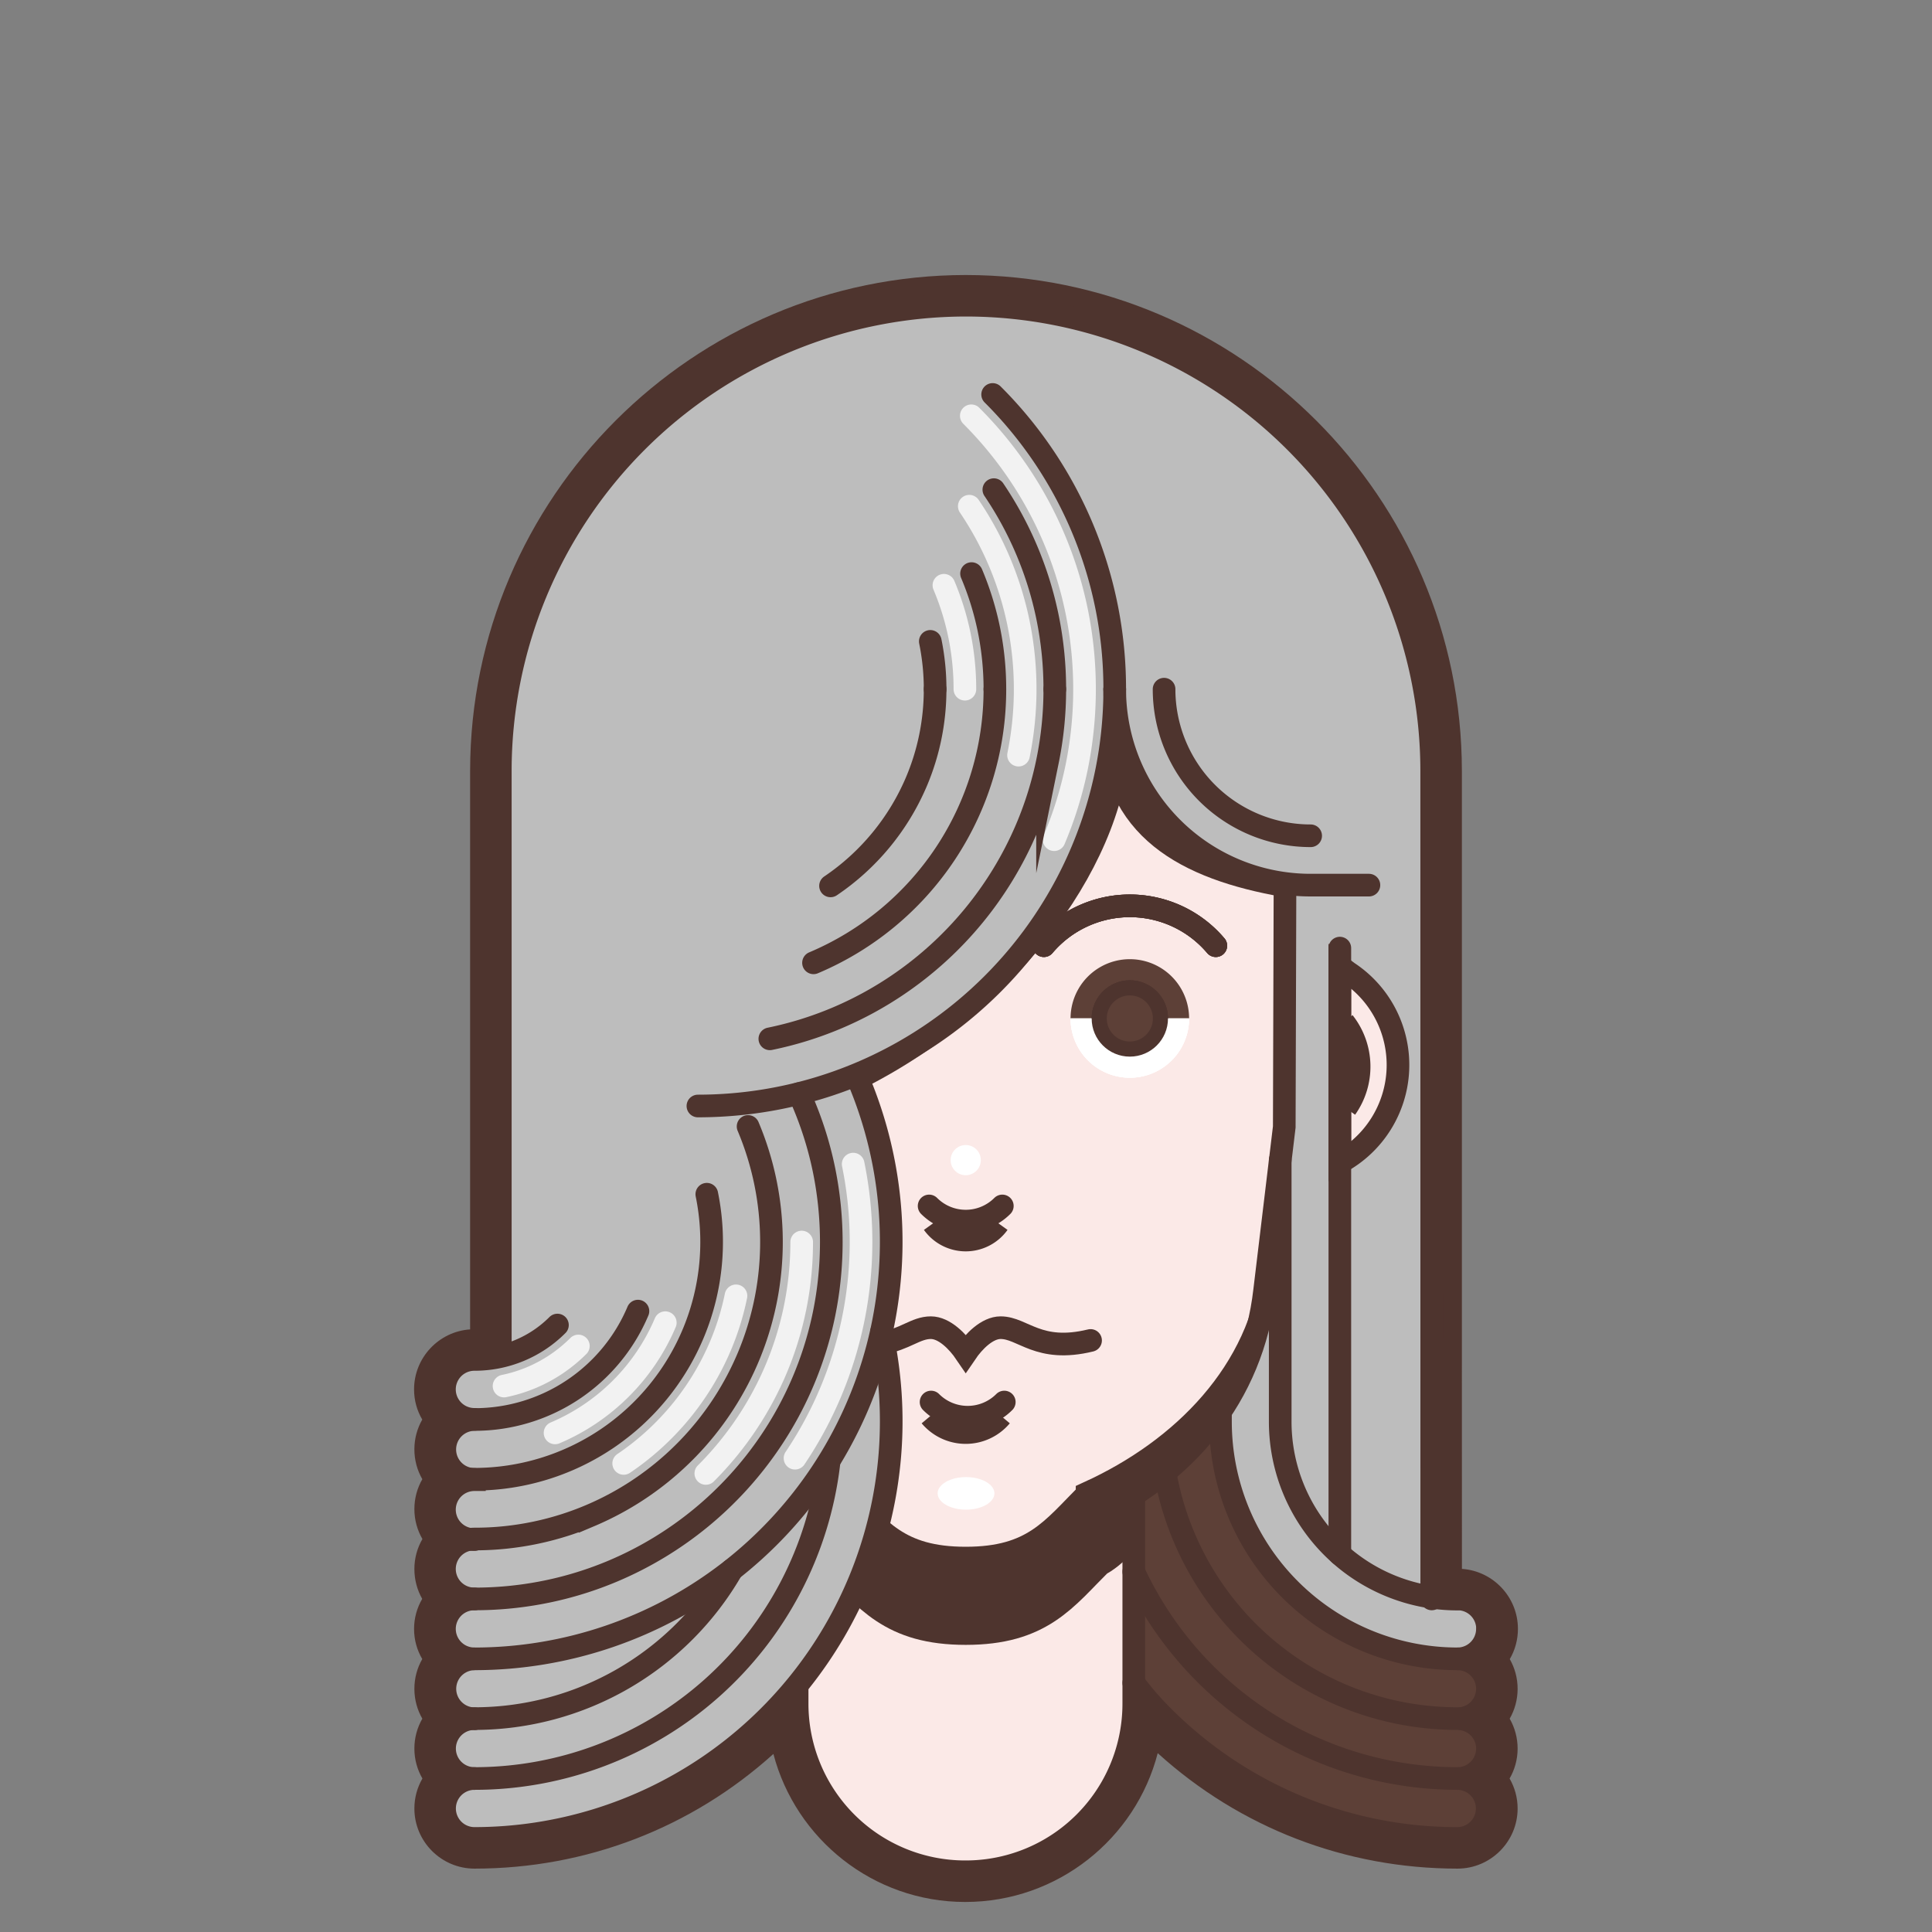 <?xml version="1.0" encoding="utf-8"?><!-- Uploaded to: SVG Repo, www.svgrepo.com, Generator: SVG Repo Mixer Tools -->
<svg width="800px" height="800px" viewBox="0 0 512 512" xmlns="http://www.w3.org/2000/svg" xmlns:xlink="http://www.w3.org/1999/xlink">
  <rect x="0" y="0" width="512" height="512" fill="#808080" stroke="none"/>
  <defs>
    <clipPath id="clip-Artboard_8">
      <rect width="512" height="512"/>
    </clipPath>
  </defs>
  <g id="Artboard_8" data-name="Artboard 8" clip-path="url(#clip-Artboard_8)">
    <g id="women" transform="translate(-3864)">
      <g id="Group_34" data-name="Group 34">
        <g id="skin-dark">
          <path id="Path_84" data-name="Path 84" d="M4164.47,396.179c17.685-11.91,30.2-28.243,33.944-49.777.035-.205.068-.411.1-.617.083-.5.164-1.005.237-1.512.113-.794.22-1.591.31-2.393,0,0,2.183-19.28,3.983-32.6.747-6.116,1.3-10.636,1.3-10.636l.259-31.7-.06-29.376h-.009l-.648-3.957a54.781,54.781,0,0,1-44.479-50.6,110.573,110.573,0,0,1-68.153,101.7l.249,1.449a111.044,111.044,0,0,1,6.042,67.1,114.108,114.108,0,0,1,2.638,23.489,109.993,109.993,0,0,1-24.934,69.9V451.5a44.536,44.536,0,0,0,44.536,44.537h0a44.658,44.658,0,0,0,44.678-44.537v-5.539h0Z" fill="#8d6e63"/>
          <path id="Path_85" data-name="Path 85" d="M4219.073,307.266V257.079l.849.631a29.362,29.362,0,0,1-.848,49.556Z" fill="#8d6e63"/>
        </g>
        <g id="skin-tanned">
          <path id="Path_86" data-name="Path 86" d="M4164.47,396.179c17.685-11.91,30.2-28.243,33.944-49.777.035-.205.068-.411.1-.617.083-.5.164-1.005.237-1.512.113-.794.22-1.591.31-2.393,0,0,2.183-19.28,3.983-32.6.747-6.116,1.3-10.636,1.3-10.636l.259-31.7-.06-29.376h-.009l-.648-3.957a54.781,54.781,0,0,1-44.479-50.6,110.573,110.573,0,0,1-68.153,101.7l.249,1.449a111.044,111.044,0,0,1,6.042,67.1,114.108,114.108,0,0,1,2.638,23.489,109.993,109.993,0,0,1-24.934,69.9V451.5a44.536,44.536,0,0,0,44.536,44.537h0a44.658,44.658,0,0,0,44.678-44.537v-5.539h0Z" fill="#ffccbc"/>
          <path id="Path_87" data-name="Path 87" d="M4219.073,307.266V257.079l.849.631a29.362,29.362,0,0,1-.848,49.556Z" fill="#ffccbc"/>
        </g>
        <g id="skin-light">
          <g id="Group_22" data-name="Group 22">
            <path id="Path_88" data-name="Path 88" d="M4164.47,396.179c17.685-11.91,30.2-28.243,33.944-49.777.035-.205.068-.411.1-.617.083-.5.164-1.005.237-1.512.113-.794.22-1.591.31-2.393,0,0,2.183-19.28,3.983-32.6.747-6.116,1.3-10.636,1.3-10.636l.259-31.7-.06-29.376h-.009l-.648-3.957a54.781,54.781,0,0,1-44.479-50.6,110.573,110.573,0,0,1-68.153,101.7l.249,1.449a111.044,111.044,0,0,1,6.042,67.1,114.108,114.108,0,0,1,2.638,23.489,109.993,109.993,0,0,1-24.934,69.9V451.5a44.536,44.536,0,0,0,44.536,44.537h0a44.658,44.658,0,0,0,44.678-44.537v-5.539h0Z" fill="#f5e0cd"/>
            <path id="Path_89" data-name="Path 89" d="M4219.073,307.266V257.079l.849.631a29.362,29.362,0,0,1-.848,49.556Z" fill="#f5e0cd"/>
          </g>
          <g id="Group_23" data-name="Group 23">
            <path id="Path_90" data-name="Path 90" d="M4164.47,396.179c17.685-11.91,30.2-28.243,33.944-49.777.035-.205.068-.411.1-.617.083-.5.164-1.005.237-1.512.113-.794.22-1.591.31-2.393,0,0,2.183-19.28,3.983-32.6.747-6.116,1.3-10.636,1.3-10.636l.259-31.7-.06-29.376h-.009l-.648-3.957a54.781,54.781,0,0,1-44.479-50.6,110.573,110.573,0,0,1-68.153,101.7l.249,1.449a111.044,111.044,0,0,1,6.042,67.1,114.108,114.108,0,0,1,2.638,23.489,109.993,109.993,0,0,1-24.934,69.9V451.5a44.536,44.536,0,0,0,44.536,44.537h0a44.658,44.658,0,0,0,44.678-44.537v-5.539h0Z" fill="#fbe9e7"/>
            <path id="Path_91" data-name="Path 91" d="M4219.073,307.266V257.079l.849.631a29.362,29.362,0,0,1-.848,49.556Z" fill="#fbe9e7"/>
          </g>
        </g>
        <g id="shadows_highlights" data-name="shadows/highlights">
          <g id="Group_24" data-name="Group 24">
            <path id="Path_92" data-name="Path 92" d="M4091.255,284.709c40.673-20.533,68.158-59.566,68.158-90.068,0-.778-.014-1.553-.03-2.327l-.08-.52c0,27,19.531,37.431,45.233,41.945" fill="none" stroke="#4e342e" stroke-miterlimit="10" stroke-width="8" style="mix-blend-mode: soft-light;isolation: isolate"/>
            <path id="Path_93" data-name="Path 93" d="M4202.152,335.88c-3.193,28.29-24.192,49.1-49.064,60.484l0,.011c-9.578,9.578-14.848,17.532-33.165,17.532s-23.587-7.954-33.166-17.532l0-.02c-24.862-11.391-45.853-32.192-49.045-60.475" fill="none" stroke="#4e342e" stroke-miterlimit="10" stroke-width="8" style="mix-blend-mode: soft-light;isolation: isolate"/>
            <path id="Path_94" data-name="Path 94" d="M4164.5,402.088c-3.671,2.38-7.493,7.482-11.411,9.276l0,.011c-9.578,9.578-14.848,17.532-33.165,17.532s-23.587-7.954-33.166-17.532l0-.02c-4.09-1.874-8.074-7.083-11.892-9.593" fill="none" stroke="#4e342e" stroke-miterlimit="10" stroke-width="14" style="mix-blend-mode: soft-light;isolation: isolate"/>
            <path id="Path_95" data-name="Path 95" d="M4127.759,323.605a9.64,9.64,0,0,1-15.662,0" fill="none" stroke="#4e342e" stroke-miterlimit="10" stroke-width="8" style="mix-blend-mode: soft-light;isolation: isolate"/>
            <path id="Path_96" data-name="Path 96" d="M4128.543,374.623a11.245,11.245,0,0,1-17.23,0" fill="none" stroke="#4e342e" stroke-miterlimit="10" stroke-width="8" style="mix-blend-mode: soft-light;isolation: isolate"/>
            <path id="Path_97" data-name="Path 97" d="M4219.3,271.5a18.017,18.017,0,0,1,.557,21.6" fill="none" stroke="#4e342e" stroke-miterlimit="10" stroke-width="8" style="mix-blend-mode: soft-light;isolation: isolate"/>
          </g>
          <circle id="Ellipse_29" data-name="Ellipse 29" cx="4" cy="4" r="4" transform="translate(4115.928 303.446)" fill="#ffffff" style="mix-blend-mode: soft-light;isolation: isolate"/>
          <ellipse id="Ellipse_30" data-name="Ellipse 30" cx="7.524" cy="4.314" rx="7.524" ry="4.314" transform="translate(4112.484 391.444)" fill="#ffffff" style="mix-blend-mode: soft-light;isolation: isolate"/>
        </g>
        <g id="Group_25" data-name="Group 25" style="mix-blend-mode: soft-light;isolation: isolate">
          <path id="Path_98" data-name="Path 98" d="M4147.709,269.9a15.707,15.707,0,0,1,31.414,0Z" fill="#5d4037"/>
          <path id="Path_99" data-name="Path 99" d="M4060.732,269.9a15.708,15.708,0,0,1,31.415,0Z" fill="#5d4037"/>
        </g>
        <g id="eyes-green_blue" data-name="eyes-green/blue">
          <g id="Group_26" data-name="Group 26">
            <path id="Path_100" data-name="Path 100" d="M4147.709,269.9a15.707,15.707,0,1,0,31.414,0Z" fill="#ffffff"/>
            <path id="Path_101" data-name="Path 101" d="M4060.732,269.9a15.708,15.708,0,1,0,31.415,0Z" fill="#ffffff"/>
          </g>
          <circle id="Ellipse_31" data-name="Ellipse 31" cx="8.113" cy="8.113" r="8.113" transform="translate(4155.303 261.792)" fill="#00bcd4"/>
          <circle id="Ellipse_32" data-name="Ellipse 32" cx="8.113" cy="8.113" r="8.113" transform="translate(4068.327 261.792)" fill="#00bcd4"/>
          <g id="Group_27" data-name="Group 27">
            <circle id="Ellipse_33" data-name="Ellipse 33" cx="8.113" cy="8.113" r="8.113" transform="translate(4155.303 261.792)" fill="none" stroke="#4e342e" stroke-linecap="round" stroke-linejoin="round" stroke-width="4"/>
            <circle id="Ellipse_34" data-name="Ellipse 34" cx="8.113" cy="8.113" r="8.113" transform="translate(4068.327 261.792)" fill="none" stroke="#4e342e" stroke-linecap="round" stroke-linejoin="round" stroke-width="4"/>
            <path id="Path_102" data-name="Path 102" d="M4099.222,250.616a29.852,29.852,0,0,0-45.565,0" fill="none" stroke="#4e342e" stroke-linecap="round" stroke-linejoin="round" stroke-width="6"/>
            <path id="Path_103" data-name="Path 103" d="M4186.2,250.616a29.852,29.852,0,0,0-45.564,0" fill="none" stroke="#4e342e" stroke-linecap="round" stroke-linejoin="round" stroke-width="6"/>
          </g>
        </g>
        <g id="eyes-brown">
          <g id="Group_28" data-name="Group 28">
            <path id="Path_104" data-name="Path 104" d="M4147.709,269.9a15.707,15.707,0,1,0,31.414,0Z" fill="#ffffff"/>
            <path id="Path_105" data-name="Path 105" d="M4060.732,269.9a15.708,15.708,0,1,0,31.415,0Z" fill="#ffffff"/>
          </g>
          <circle id="Ellipse_35" data-name="Ellipse 35" cx="8.113" cy="8.113" r="8.113" transform="translate(4155.303 261.792)" fill="#795548"/>
          <circle id="Ellipse_36" data-name="Ellipse 36" cx="8.113" cy="8.113" r="8.113" transform="translate(4068.327 261.792)" fill="#795548"/>
          <g id="Group_29" data-name="Group 29">
            <circle id="Ellipse_37" data-name="Ellipse 37" cx="8.113" cy="8.113" r="8.113" transform="translate(4155.303 261.792)" fill="none" stroke="#4e342e" stroke-linecap="round" stroke-linejoin="round" stroke-width="4"/>
            <circle id="Ellipse_38" data-name="Ellipse 38" cx="8.113" cy="8.113" r="8.113" transform="translate(4068.327 261.792)" fill="none" stroke="#4e342e" stroke-linecap="round" stroke-linejoin="round" stroke-width="4"/>
            <path id="Path_106" data-name="Path 106" d="M4099.222,250.616a29.852,29.852,0,0,0-45.565,0" fill="none" stroke="#4e342e" stroke-linecap="round" stroke-linejoin="round" stroke-width="6"/>
            <path id="Path_107" data-name="Path 107" d="M4186.2,250.616a29.852,29.852,0,0,0-45.564,0" fill="none" stroke="#4e342e" stroke-linecap="round" stroke-linejoin="round" stroke-width="6"/>
          </g>
        </g>
        <g id="eyes-dark">
          <g id="Group_30" data-name="Group 30">
            <path id="Path_108" data-name="Path 108" d="M4147.709,269.9a15.707,15.707,0,1,0,31.414,0Z" fill="#ffffff"/>
            <path id="Path_109" data-name="Path 109" d="M4060.732,269.9a15.708,15.708,0,1,0,31.415,0Z" fill="#ffffff"/>
          </g>
          <circle id="Ellipse_39" data-name="Ellipse 39" cx="8.113" cy="8.113" r="8.113" transform="translate(4155.303 261.792)" fill="#5d4037"/>
          <circle id="Ellipse_40" data-name="Ellipse 40" cx="8.113" cy="8.113" r="8.113" transform="translate(4068.327 261.792)" fill="#5d4037"/>
          <g id="Group_31" data-name="Group 31">
            <circle id="Ellipse_41" data-name="Ellipse 41" cx="8.113" cy="8.113" r="8.113" transform="translate(4155.303 261.792)" fill="none" stroke="#4e342e" stroke-linecap="round" stroke-linejoin="round" stroke-width="4"/>
            <circle id="Ellipse_42" data-name="Ellipse 42" cx="8.113" cy="8.113" r="8.113" transform="translate(4068.327 261.792)" fill="none" stroke="#4e342e" stroke-linecap="round" stroke-linejoin="round" stroke-width="4"/>
            <path id="Path_110" data-name="Path 110" d="M4099.222,250.616a29.852,29.852,0,0,0-45.565,0" fill="none" stroke="#4e342e" stroke-linecap="round" stroke-linejoin="round" stroke-width="6"/>
            <path id="Path_111" data-name="Path 111" d="M4186.2,250.616a29.852,29.852,0,0,0-45.564,0" fill="none" stroke="#4e342e" stroke-linecap="round" stroke-linejoin="round" stroke-width="6"/>
          </g>
        </g>
        <path id="hair-black" d="M4219.921,257.71a29.362,29.362,0,0,1-.848,49.556V257.079Zm23.492,102.571V204.215A123.478,123.478,0,0,0,4120.065,80.881h-.13a123.478,123.478,0,0,0-123.348,123.334v156.05h-6.86a7.94,7.94,0,0,0,0,15.88v.036a7.941,7.941,0,0,0,0,15.881v.069a7.936,7.936,0,0,0-1.056,15.8,7.935,7.935,0,0,0,1,15.8,7.939,7.939,0,0,0-7.886,7.938h.028a7.94,7.94,0,0,0,7.94,7.94,7.935,7.935,0,0,0-.4,15.86,7.934,7.934,0,0,0,.347,15.858,7.939,7.939,0,0,0,.048,15.877,110.457,110.457,0,0,0,110.435-110.457,114.108,114.108,0,0,0-2.638-23.489,111.044,111.044,0,0,0-6.042-67.1l-.249-1.449a110.582,110.582,0,0,0,68.158-102.068c0-.778-.014-1.553-.03-2.327l-.08-.52a54.789,54.789,0,0,0,45.233,53.945l.133,64.908c-1.653,8.307-5.607,43.232-5.607,43.233a81.1,81.1,0,0,1-5.1,20.577c-6.022,14.951-16.306,24.842-29.492,33.722l0,49.786a79.242,79.242,0,0,0,7.7,8.888,110.111,110.111,0,0,0,78.083,32.352,7.939,7.939,0,0,0,.048-15.877,7.934,7.934,0,0,0,.347-15.858,7.935,7.935,0,0,0-.4-15.86,7.94,7.94,0,0,0,7.94-7.94h.028a7.939,7.939,0,0,0-7.886-7.938h-6.9Z" fill="#5d4037"/>
        <path id="hair-brown" d="M4219.921,257.71a29.362,29.362,0,0,1-.848,49.556V257.079Zm23.492,102.571V204.215A123.478,123.478,0,0,0,4120.065,80.881h-.13a123.478,123.478,0,0,0-123.348,123.334v156.05h-6.86a7.94,7.94,0,0,0,0,15.88v.036a7.941,7.941,0,0,0,0,15.881v.069a7.936,7.936,0,0,0-1.056,15.8,7.935,7.935,0,0,0,1,15.8,7.939,7.939,0,0,0-7.886,7.938h.028a7.94,7.94,0,0,0,7.94,7.94,7.935,7.935,0,0,0-.4,15.86,7.934,7.934,0,0,0,.347,15.858,7.939,7.939,0,0,0,.048,15.877,110.457,110.457,0,0,0,110.435-110.457,114.108,114.108,0,0,0-2.638-23.489,111.044,111.044,0,0,0-6.042-67.1l-.249-1.449a110.582,110.582,0,0,0,68.158-102.068c0-.778-.014-1.553-.03-2.327l-.08-.52a54.789,54.789,0,0,0,45.233,53.945l.133,64.908c-1.653,8.307-5.607,43.232-5.607,43.233a81.1,81.1,0,0,1-5.1,20.577c-6.022,14.951-16.306,24.842-29.492,33.722l0,49.786a79.242,79.242,0,0,0,7.7,8.888,110.111,110.111,0,0,0,78.083,32.352,7.939,7.939,0,0,0,.048-15.877,7.934,7.934,0,0,0,.347-15.858,7.935,7.935,0,0,0-.4-15.86,7.94,7.94,0,0,0,7.94-7.94h.028a7.939,7.939,0,0,0-7.886-7.938h-6.9Z" fill="#795548"/>
        <path id="hair-blonde" d="M4219.921,257.71a29.362,29.362,0,0,1-.848,49.556V257.079Zm23.492,102.571V204.215A123.478,123.478,0,0,0,4120.065,80.881h-.13a123.478,123.478,0,0,0-123.348,123.334v156.05h-6.86a7.94,7.94,0,0,0,0,15.88v.036a7.941,7.941,0,0,0,0,15.881v.069a7.936,7.936,0,0,0-1.056,15.8,7.935,7.935,0,0,0,1,15.8,7.939,7.939,0,0,0-7.886,7.938h.028a7.94,7.94,0,0,0,7.94,7.94,7.935,7.935,0,0,0-.4,15.86,7.934,7.934,0,0,0,.347,15.858,7.939,7.939,0,0,0,.048,15.877,110.457,110.457,0,0,0,110.435-110.457,114.108,114.108,0,0,0-2.638-23.489,111.044,111.044,0,0,0-6.042-67.1l-.249-1.449a110.582,110.582,0,0,0,68.158-102.068c0-.778-.014-1.553-.03-2.327l-.08-.52a54.789,54.789,0,0,0,45.233,53.945l.133,64.908c-1.653,8.307-5.607,43.232-5.607,43.233a81.1,81.1,0,0,1-5.1,20.577c-6.022,14.951-16.306,24.842-29.492,33.722l0,49.786a79.242,79.242,0,0,0,7.7,8.888,110.111,110.111,0,0,0,78.083,32.352,7.939,7.939,0,0,0,.048-15.877,7.934,7.934,0,0,0,.347-15.858,7.935,7.935,0,0,0-.4-15.86,7.94,7.94,0,0,0,7.94-7.94h.028a7.939,7.939,0,0,0-7.886-7.938h-6.9Z" fill="#ffd600"/>
        <path id="hair-grey" d="M4219.921,257.71a29.362,29.362,0,0,1-.848,49.556V257.079Zm23.492,102.571V204.215A123.478,123.478,0,0,0,4120.065,80.881h-.13a123.478,123.478,0,0,0-123.348,123.334v156.05h-6.86a7.94,7.94,0,0,0,0,15.88v.036a7.941,7.941,0,0,0,0,15.881v.069a7.936,7.936,0,0,0-1.056,15.8,7.935,7.935,0,0,0,1,15.8,7.939,7.939,0,0,0-7.886,7.938h.028a7.94,7.94,0,0,0,7.94,7.94,7.935,7.935,0,0,0-.4,15.86,7.934,7.934,0,0,0,.347,15.858,7.939,7.939,0,0,0,.048,15.877,110.457,110.457,0,0,0,110.435-110.457,114.108,114.108,0,0,0-2.638-23.489,111.044,111.044,0,0,0-6.042-67.1l-.249-1.449a110.582,110.582,0,0,0,68.158-102.068c0-.778-.014-1.553-.03-2.327l-.08-.52a54.789,54.789,0,0,0,45.233,53.945l.133,64.908c-1.653,8.307-5.607,43.232-5.607,43.233a81.1,81.1,0,0,1-5.1,20.577c-6.022,14.951-16.306,24.842-29.492,33.722l0,49.786a79.242,79.242,0,0,0,7.7,8.888,110.111,110.111,0,0,0,78.083,32.352,7.939,7.939,0,0,0,.048-15.877,7.934,7.934,0,0,0,.347-15.858,7.935,7.935,0,0,0-.4-15.86,7.94,7.94,0,0,0,7.94-7.94h.028a7.939,7.939,0,0,0-7.886-7.938h-6.9Z" fill="#bdbdbd"/>
        <g id="Group_32" data-name="Group 32" opacity="0.8" style="mix-blend-mode: overlay;isolation: isolate">
          <path id="Path_112" data-name="Path 112" d="M4074.686,386.438A102.746,102.746,0,0,0,4090.1,308.5" fill="none" stroke="#ffffff" stroke-linecap="round" stroke-miterlimit="10" stroke-width="6"/>
          <path id="Path_113" data-name="Path 113" d="M4051.052,390.478a86.85,86.85,0,0,0,18.586-27.567,86.068,86.068,0,0,0,5.054-16.28,87.127,87.127,0,0,0,1.762-17.478" fill="none" stroke="#ffffff" stroke-linecap="round" stroke-miterlimit="10" stroke-width="6"/>
          <path id="Path_114" data-name="Path 114" d="M4029.285,387.821a70.969,70.969,0,0,0,25.634-31.128,70.189,70.189,0,0,0,4.122-13.281" fill="none" stroke="#ffffff" stroke-linecap="round" stroke-miterlimit="10" stroke-width="6"/>
          <path id="Path_115" data-name="Path 115" d="M4011.095,379.735a55.064,55.064,0,0,0,29.214-29.214" fill="none" stroke="#ffffff" stroke-linecap="round" stroke-miterlimit="10" stroke-width="6"/>
          <path id="Path_116" data-name="Path 116" d="M3997.578,367.317a38.762,38.762,0,0,0,13.929-5.861,39.235,39.235,0,0,0,5.766-4.757" fill="none" stroke="#ffffff" stroke-linecap="round" stroke-miterlimit="10" stroke-width="6"/>
        </g>
        <g id="Group_33" data-name="Group 33" opacity="0.8" style="mix-blend-mode: overlay;isolation: isolate">
          <path id="Path_117" data-name="Path 117" d="M4143.361,222.522a101.705,101.705,0,0,0,5.97-19.232,103.432,103.432,0,0,0,0-41.3,101.914,101.914,0,0,0-15.416-36.637,103.031,103.031,0,0,0-12.511-15.163" fill="none" stroke="#ffffff" stroke-linecap="round" stroke-miterlimit="10" stroke-width="6"/>
          <path id="Path_118" data-name="Path 118" d="M4133.92,200.12a87.562,87.562,0,0,0,0-34.957,86.236,86.236,0,0,0-13.049-31.012" fill="none" stroke="#ffffff" stroke-linecap="round" stroke-miterlimit="10" stroke-width="6"/>
          <path id="Path_119" data-name="Path 119" d="M4119.707,182.641a71.117,71.117,0,0,0-1.437-14.259,70.285,70.285,0,0,0-4.123-13.281" fill="none" stroke="#ffffff" stroke-linecap="round" stroke-miterlimit="10" stroke-width="6"/>
        </g>
        <path id="Path_120" data-name="Path 120" d="M4258.185,447.55a7.94,7.94,0,0,0-7.94-7.94h.022a62.861,62.861,0,0,1-62.83-62.861v-2.124c-5.921,8.608-13.728,15.333-22.967,21.555l0,49.786a79.242,79.242,0,0,0,7.7,8.888,110.111,110.111,0,0,0,78.083,32.352,7.939,7.939,0,0,0,.048-15.877,7.934,7.934,0,0,0,.347-15.858A7.933,7.933,0,0,0,4258.185,447.55Z" fill="#5d4037"/>
        <g id="lines">
          <g id="Path_121" data-name="Path 121" fill="none" stroke-miterlimit="10">
            <path d="M4250.327,423.732h-6.9l-.015-63.451V204.215A123.478,123.478,0,0,0,4120.065,80.881h-.13a123.478,123.478,0,0,0-123.348,123.334v156.05h-6.914a7.935,7.935,0,0,0-.4,15.86l.483.017a7.935,7.935,0,0,0-.4,15.861,7.933,7.933,0,0,0,.347,15.857,7.939,7.939,0,0,0,.048,15.878l-.076-.006a7.935,7.935,0,0,0-.4,15.861l.483.017a7.935,7.935,0,0,0-.4,15.86,7.934,7.934,0,0,0,.347,15.858,7.939,7.939,0,0,0,.048,15.877,110.112,110.112,0,0,0,78.083-32.352q3.91-3.91,7.418-8.2V451.5a44.536,44.536,0,0,0,44.536,44.537h0a44.658,44.658,0,0,0,44.678-44.537v-5.539a79.134,79.134,0,0,0,7.7,8.888,110.111,110.111,0,0,0,78.083,32.352,7.939,7.939,0,0,0,.048-15.877,7.934,7.934,0,0,0,.347-15.858,7.935,7.935,0,0,0-.4-15.86l.483-.017a7.935,7.935,0,0,0-.4-15.861Z" stroke="none"/>
            <path d="M 4119.788 496.041 C 4144.385 496.041 4164.466 476.101 4164.466 451.504 L 4164.467 445.965 C 4167.318 449.64 4168.884 451.569 4172.168 454.853 C 4192.152 474.837 4219.758 487.199 4250.251 487.205 C 4254.633 487.202 4258.185 483.649 4258.185 479.265 C 4258.185 474.898 4254.659 471.357 4250.299 471.328 C 4254.659 471.298 4258.185 467.757 4258.185 463.39 C 4258.185 459.14 4254.844 455.68 4250.646 455.47 C 4254.844 455.26 4258.185 451.8 4258.185 447.55 C 4258.185 443.165 4254.63 439.61 4250.245 439.61 L 4250.728 439.593 C 4254.925 439.382 4258.267 435.922 4258.267 431.673 C 4258.267 427.287 4254.712 423.732 4250.327 423.732 L 4243.428 423.732 L 4243.413 301.03 L 4243.413 204.215 C 4243.335 136.129 4188.153 80.951 4120.065 80.881 L 4119.935 80.881 C 4051.847 80.951 3996.665 136.129 3996.587 204.215 L 3996.587 360.265 L 3989.673 360.265 C 3985.288 360.265 3981.733 363.82 3981.733 368.205 C 3981.733 372.455 3985.075 375.915 3989.272 376.125 L 3989.755 376.142 C 3985.37 376.142 3981.815 379.697 3981.815 384.083 C 3981.815 388.333 3985.156 391.793 3989.354 392.003 C 3985.156 392.213 3981.815 395.673 3981.815 399.923 C 3981.815 404.29 3985.341 407.831 3989.701 407.86 C 3985.341 407.889 3981.815 411.43 3981.815 415.798 C 3981.815 420.097 3985.231 423.597 3989.497 423.734 C 3989.556 423.733 3989.614 423.732 3989.673 423.732 L 3989.749 423.738 C 3989.665 423.738 3989.581 423.737 3989.497 423.734 C 3985.193 423.828 3981.733 427.346 3981.733 431.673 C 3981.733 435.922 3985.075 439.382 3989.272 439.593 L 3989.755 439.61 C 3985.37 439.61 3981.815 443.165 3981.815 447.55 C 3981.815 451.8 3985.156 455.26 3989.354 455.47 C 3985.156 455.68 3981.815 459.14 3981.815 463.39 C 3981.815 467.757 3985.341 471.298 3989.701 471.328 C 3985.341 471.357 3981.815 474.898 3981.815 479.265 C 3981.815 483.649 3985.367 487.202 3989.749 487.205 C 4020.242 487.199 4047.848 474.837 4067.832 454.853 C 4070.439 452.246 4072.913 449.506 4075.25 446.65 L 4075.251 451.504 C 4075.251 476.101 4095.19 496.041 4119.787 496.041 L 4119.788 496.041 M 4119.788 504.041 C 4095.416 504.041 4074.867 487.358 4068.958 464.813 C 4047.182 484.452 4019.292 495.199 3989.75 495.205 C 3980.96 495.199 3973.815 488.048 3973.815 479.265 C 3973.815 476.38 3974.591 473.668 3975.944 471.327 C 3974.59 468.986 3973.815 466.275 3973.815 463.39 C 3973.815 460.511 3974.578 457.806 3975.918 455.47 C 3974.578 453.134 3973.815 450.429 3973.815 447.55 C 3973.815 444.685 3974.574 441.994 3975.903 439.668 C 3974.513 437.314 3973.733 434.582 3973.733 431.673 C 3973.733 428.788 3974.52 426.067 3975.889 423.717 C 3974.569 421.388 3973.815 418.685 3973.815 415.798 C 3973.815 412.913 3974.59 410.201 3975.944 407.86 C 3974.59 405.52 3973.815 402.808 3973.815 399.923 C 3973.815 397.044 3974.578 394.339 3975.918 392.003 C 3974.578 389.667 3973.815 386.962 3973.815 384.083 C 3973.815 381.218 3974.575 378.527 3975.903 376.201 C 3974.513 373.847 3973.733 371.114 3973.733 368.205 C 3973.733 359.78 3980.302 352.861 3988.587 352.302 L 3988.587 204.215 C 3988.67 131.867 4047.589 72.955 4119.927 72.881 C 4192.411 72.955 4251.33 131.867 4251.413 204.206 L 4251.413 360.281 L 4251.426 415.769 C 4259.705 416.336 4266.267 423.253 4266.267 431.673 C 4266.267 434.591 4265.482 437.331 4264.108 439.689 C 4265.43 442.01 4266.185 444.693 4266.185 447.55 C 4266.185 450.429 4265.422 453.134 4264.083 455.47 C 4265.422 457.806 4266.185 460.511 4266.185 463.39 C 4266.185 466.275 4265.41 468.986 4264.056 471.327 C 4265.409 473.668 4266.185 476.38 4266.185 479.265 C 4266.185 488.048 4259.04 495.199 4250.256 495.205 C 4220.603 495.199 4192.62 484.376 4170.809 464.603 C 4164.958 487.253 4144.301 504.041 4119.788 504.041 Z" stroke="none" fill="#4e342e"/>
          </g>
          <path id="Path_122" data-name="Path 122" d="M4075.247,447.116l0,4.388a44.537,44.537,0,0,0,44.537,44.537h.142a44.536,44.536,0,0,0,44.536-44.537l0-55.325" fill="none" stroke="#4e342e" stroke-linecap="round" stroke-miterlimit="10" stroke-width="6"/>
          <path id="Path_123" data-name="Path 123" d="M4204.536,234.567l-.191,64.08-5.193,43.233c-3.193,28.29-21.192,49.1-46.064,60.484l0,.011c-9.578,9.578-14.848,17.532-33.165,17.532-11.247,0-17.575-3-23-7.531" fill="none" stroke="#4e342e" stroke-linecap="round" stroke-miterlimit="10" stroke-width="6"/>
          <path id="Path_124" data-name="Path 124" d="M4130.144,371.554a13.716,13.716,0,0,1-19.4,0" fill="none" stroke="#4e342e" stroke-linecap="round" stroke-miterlimit="10" stroke-width="6"/>
          <path id="Path_125" data-name="Path 125" d="M4097.835,355.914c5.967-.943,8.818-4.066,12.846-4.066,3.566,0,7.123,3.639,9.247,6.77,2.124-3.131,5.681-6.77,9.247-6.77,5.93,0,9.98,6.77,23.837,3.385" fill="none" stroke="#4e342e" stroke-linecap="round" stroke-miterlimit="10" stroke-width="6"/>
          <path id="Path_126" data-name="Path 126" d="M4219.073,308.065a29.373,29.373,0,0,0,2.213-50.355l-2.214-1.646Z" fill="none" stroke="#4e342e" stroke-linecap="round" stroke-miterlimit="10" stroke-width="6"/>
          <path id="Path_127" data-name="Path 127" d="M4129.626,319.588a13.716,13.716,0,0,1-19.4,0" fill="none" stroke="#4e342e" stroke-linecap="round" stroke-miterlimit="10" stroke-width="6"/>
          <path id="Path_128" data-name="Path 128" d="M4172.791,390.478A78.726,78.726,0,0,0,4250.3,455.45" fill="none" stroke="#4e342e" stroke-linecap="round" stroke-miterlimit="10" stroke-width="6"/>
          <path id="Path_129" data-name="Path 129" d="M4250.3,439.61a62.862,62.862,0,0,1-62.862-62.862v-2.482" fill="none" stroke="#4e342e" stroke-linecap="round" stroke-miterlimit="10" stroke-width="6"/>
          <path id="Path_130" data-name="Path 130" d="M4164.466,445.965a79.242,79.242,0,0,0,7.7,8.888,110.111,110.111,0,0,0,78.083,32.352,7.939,7.939,0,0,0,.048-15.877,7.934,7.934,0,0,0,.347-15.858,7.935,7.935,0,0,0-.4-15.86,7.94,7.94,0,0,0,7.94-7.94h.028a7.939,7.939,0,0,0-7.886-7.938l-.028.044a47.028,47.028,0,0,1-47.028-47.028v-69.3" fill="none" stroke="#4e342e" stroke-linecap="round" stroke-miterlimit="10" stroke-width="6"/>
          <path id="Path_131" data-name="Path 131" d="M4164.466,416.52a94.689,94.689,0,0,0,85.833,54.805" fill="none" stroke="#4e342e" stroke-linecap="round" stroke-miterlimit="10" stroke-width="6"/>
          <path id="Path_132" data-name="Path 132" d="M4159.413,182.641a110.113,110.113,0,0,0-32.353-78.105" fill="none" stroke="#4e342e" stroke-linecap="round" stroke-miterlimit="10" stroke-width="6"/>
          <path id="Path_133" data-name="Path 133" d="M4048.955,293.1a110.458,110.458,0,0,0,110.458-110.457" fill="none" stroke="#4e342e" stroke-linecap="round" stroke-miterlimit="10" stroke-width="6"/>
          <path id="Path_134" data-name="Path 134" d="M4143.532,182.641a94.963,94.963,0,0,0-1.921-19.06,94.046,94.046,0,0,0-14.231-33.818" fill="none" stroke="#4e342e" stroke-linecap="round" stroke-miterlimit="10" stroke-width="6"/>
          <path id="Path_135" data-name="Path 135" d="M4068.016,275.3a94.031,94.031,0,0,0,33.818-14.23,94.86,94.86,0,0,0,34.266-41.611,93.87,93.87,0,0,0,5.511-17.753,94.98,94.98,0,0,0,1.921-19.061" fill="none" stroke="#4e342e" stroke-linecap="round" stroke-miterlimit="10" stroke-width="6"/>
          <path id="Path_136" data-name="Path 136" d="M4127.657,182.641a79.021,79.021,0,0,0-1.6-15.861,78.079,78.079,0,0,0-4.586-14.773" fill="none" stroke="#4e342e" stroke-linecap="round" stroke-miterlimit="10" stroke-width="6"/>
          <path id="Path_137" data-name="Path 137" d="M4079.59,255.158a78.606,78.606,0,0,0,48.067-72.517" fill="none" stroke="#4e342e" stroke-linecap="round" stroke-miterlimit="10" stroke-width="6"/>
          <path id="Path_138" data-name="Path 138" d="M4111.817,182.641a63.191,63.191,0,0,0-1.277-12.669" fill="none" stroke="#4e342e" stroke-linecap="round" stroke-miterlimit="10" stroke-width="6"/>
          <path id="Path_139" data-name="Path 139" d="M4084.1,234.767a63.046,63.046,0,0,0,22.775-27.657,62.349,62.349,0,0,0,3.663-11.8,63.176,63.176,0,0,0,1.277-12.669" fill="none" stroke="#4e342e" stroke-linecap="round" stroke-miterlimit="10" stroke-width="6"/>
          <path id="Path_140" data-name="Path 140" d="M4033.06,347.459a46.986,46.986,0,0,1-43.333,28.722,7.941,7.941,0,0,0,0,15.881" fill="none" stroke="#4e342e" stroke-linecap="round" stroke-miterlimit="10" stroke-width="6"/>
          <path id="Path_141" data-name="Path 141" d="M4011.726,351.152a31.015,31.015,0,0,1-22,9.113,7.94,7.94,0,0,0,0,15.88" fill="none" stroke="#4e342e" stroke-linecap="round" stroke-miterlimit="10" stroke-width="6"/>
          <path id="Path_142" data-name="Path 142" d="M4075.759,289.814q.575,1.254,1.112,2.526a93.861,93.861,0,0,1,5.511,17.753,95.474,95.474,0,0,1,0,38.12,94.067,94.067,0,0,1-14.231,33.819A94.847,94.847,0,0,1,4026.54,416.3a93.847,93.847,0,0,1-17.753,5.511l-1.579.309a95.077,95.077,0,0,1-17.481,1.613,7.94,7.94,0,0,0,0,15.88A110.518,110.518,0,0,0,4091.5,286.158" fill="none" stroke="#4e342e" stroke-linecap="round" stroke-miterlimit="10" stroke-width="6"/>
          <path id="Path_143" data-name="Path 143" d="M3989.727,423.735a7.94,7.94,0,0,1,0-15.88,78.425,78.425,0,0,0,31.9-6.731l-1.261.546a78.747,78.747,0,0,0,41.883-103.151" fill="none" stroke="#4e342e" stroke-linecap="round" stroke-miterlimit="10" stroke-width="6"/>
          <path id="Path_144" data-name="Path 144" d="M3989.727,408.011a7.94,7.94,0,0,1,0-15.88v-.116a62.918,62.918,0,0,0,61.585-75.531" fill="none" stroke="#4e342e" stroke-linecap="round" stroke-miterlimit="10" stroke-width="6"/>
          <path id="Path_145" data-name="Path 145" d="M4083.658,387.859a94.6,94.6,0,0,1-93.931,83.466h.028a7.94,7.94,0,0,0,0,15.88h-.028a110.555,110.555,0,0,0,107.887-134.256" fill="none" stroke="#4e342e" stroke-linecap="round" stroke-miterlimit="10" stroke-width="6"/>
          <path id="Path_146" data-name="Path 146" d="M3989.755,471.33a7.94,7.94,0,0,1,0-15.88h-.028a78.8,78.8,0,0,0,68.2-39.4" fill="none" stroke="#4e342e" stroke-linecap="round" stroke-miterlimit="10" stroke-width="6"/>
          <path id="Path_147" data-name="Path 147" d="M3989.755,455.491a7.941,7.941,0,0,1,0-15.881h-.028" fill="none" stroke="#4e342e" stroke-linecap="round" stroke-miterlimit="10" stroke-width="6"/>
          <line id="Line_3" data-name="Line 3" y2="160.643" transform="translate(4219.073 251.258)" fill="none" stroke="#4e342e" stroke-linecap="round" stroke-miterlimit="10" stroke-width="6"/>
          <path id="Path_148" data-name="Path 148" d="M4159.413,182.641a51.925,51.925,0,0,0,51.925,51.926h15.438" fill="none" stroke="#4e342e" stroke-linecap="round" stroke-miterlimit="10" stroke-width="6"/>
          <path id="Path_149" data-name="Path 149" d="M4172.491,182.641a38.847,38.847,0,0,0,38.847,38.847" fill="none" stroke="#4e342e" stroke-linecap="round" stroke-miterlimit="10" stroke-width="6"/>
          <path id="Path_150" data-name="Path 150" d="M4243.428,423.732l-.015-219.517A123.478,123.478,0,0,0,4120.065,80.881h-.13a123.478,123.478,0,0,0-123.348,123.334V358.75" fill="none" stroke="#4e342e" stroke-linecap="round" stroke-miterlimit="10" stroke-width="6"/>
        </g>
      </g>
    </g>
  </g>
</svg>